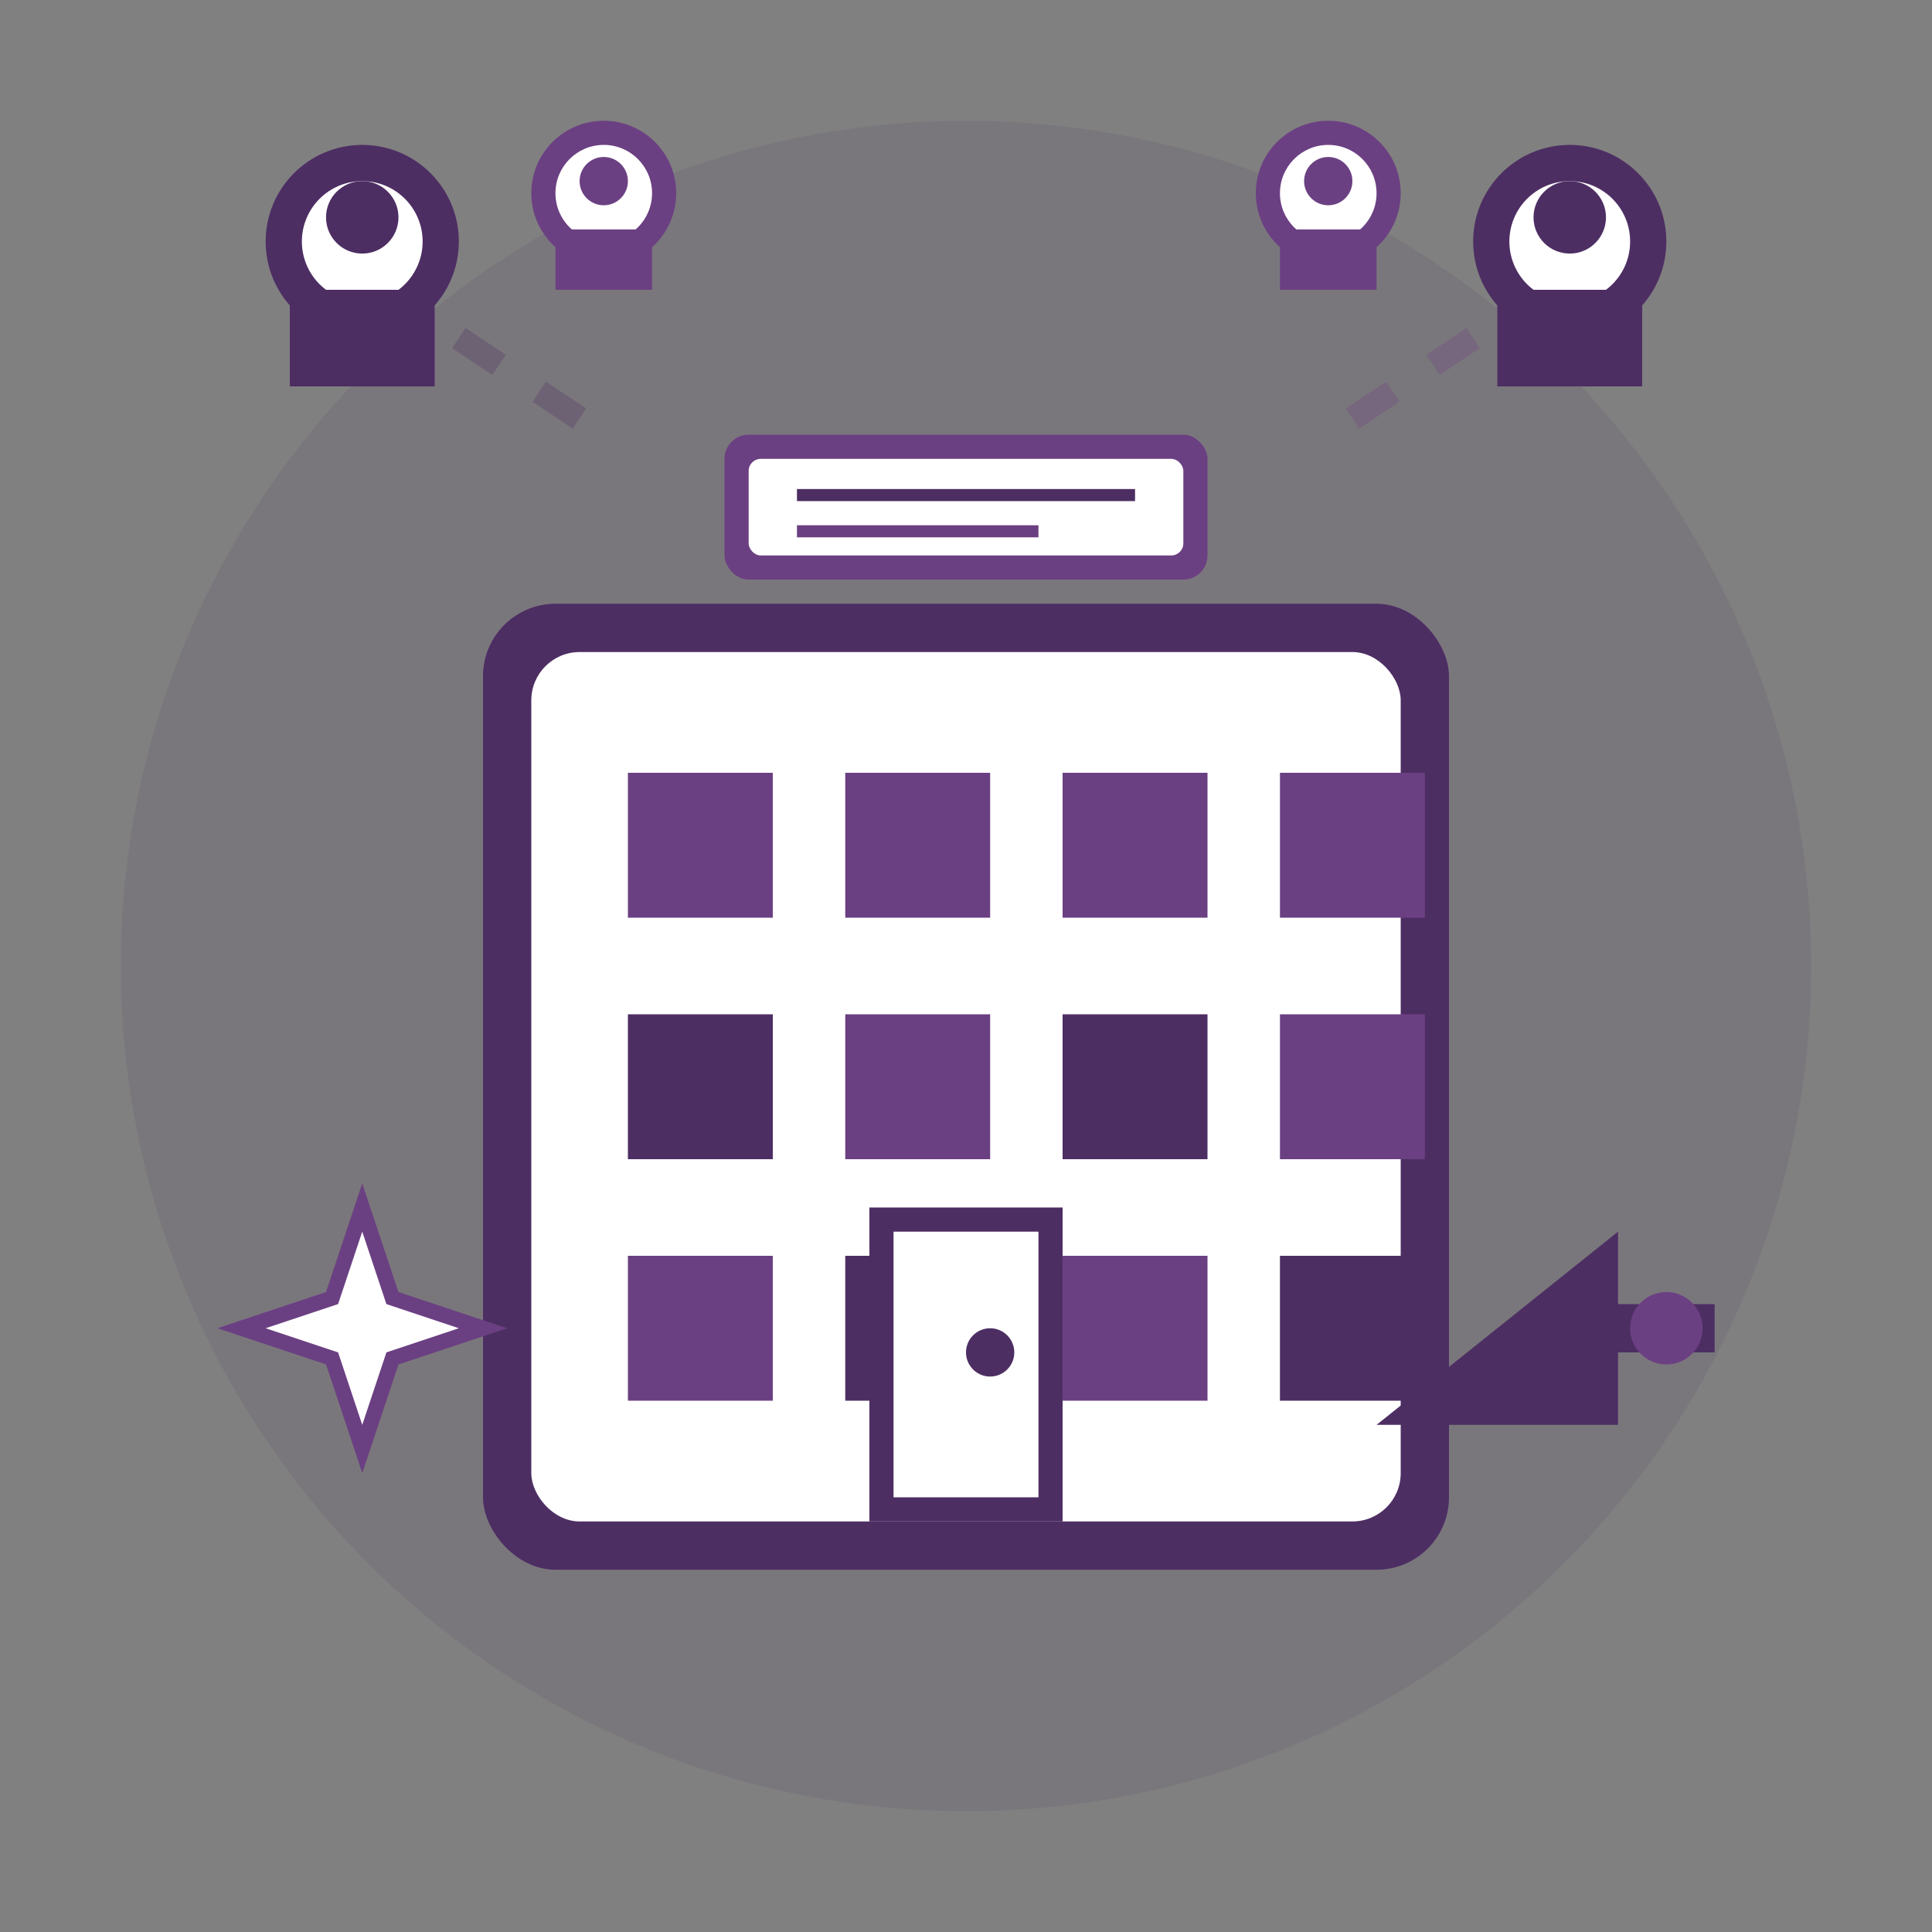 <svg width="80" height="80" viewBox="0 0 80 80" fill="none" xmlns="http://www.w3.org/2000/svg">
  <rect x="0" y="0" width="80" height="80" fill="#808080" stroke="none"/>
  <circle cx="40" cy="40" r="35" fill="#4d2e63" opacity="0.1"/>
  
  <!-- Building/Company -->
  <rect x="20" y="25" width="40" height="40" rx="3" fill="#4d2e63"/>
  <rect x="22" y="27" width="36" height="36" rx="2" fill="white"/>
  
  <!-- Windows -->
  <rect x="26" y="32" width="6" height="6" fill="#6b4082"/>
  <rect x="35" y="32" width="6" height="6" fill="#6b4082"/>
  <rect x="44" y="32" width="6" height="6" fill="#6b4082"/>
  <rect x="53" y="32" width="6" height="6" fill="#6b4082"/>
  
  <rect x="26" y="42" width="6" height="6" fill="#4d2e63"/>
  <rect x="35" y="42" width="6" height="6" fill="#6b4082"/>
  <rect x="44" y="42" width="6" height="6" fill="#4d2e63"/>
  <rect x="53" y="42" width="6" height="6" fill="#6b4082"/>
  
  <rect x="26" y="52" width="6" height="6" fill="#6b4082"/>
  <rect x="35" y="52" width="6" height="6" fill="#4d2e63"/>
  <rect x="44" y="52" width="6" height="6" fill="#6b4082"/>
  <rect x="53" y="52" width="6" height="6" fill="#4d2e63"/>
  
  <!-- Main entrance -->
  <rect x="36" y="50" width="8" height="13" fill="#4d2e63"/>
  <rect x="37" y="51" width="6" height="11" fill="white"/>
  <circle cx="41" cy="56" r="1" fill="#4d2e63"/>
  
  <!-- Company sign -->
  <rect x="30" y="18" width="20" height="6" rx="1" fill="#6b4082"/>
  <rect x="31" y="19" width="18" height="4" rx="0.5" fill="white"/>
  <line x1="33" y1="20.5" x2="47" y2="20.5" stroke="#4d2e63" stroke-width="0.5"/>
  <line x1="33" y1="22" x2="43" y2="22" stroke="#6b4082" stroke-width="0.5"/>
  
  <!-- Team/People icons -->
  <g transform="translate(15,10)">
    <circle cx="0" cy="0" r="4" fill="#4d2e63"/>
    <circle cx="0" cy="0" r="2.5" fill="white"/>
    <circle cx="0" cy="-1" r="1.5" fill="#4d2e63"/>
    <path d="M-3,2 L-3,6 L3,6 L3,2" fill="#4d2e63"/>
  </g>
  
  <g transform="translate(25,8)">
    <circle cx="0" cy="0" r="3" fill="#6b4082"/>
    <circle cx="0" cy="0" r="2" fill="white"/>
    <circle cx="0" cy="-0.5" r="1" fill="#6b4082"/>
    <path d="M-2,1.5 L-2,4 L2,4 L2,1.5" fill="#6b4082"/>
  </g>
  
  <g transform="translate(55,8)">
    <circle cx="0" cy="0" r="3" fill="#6b4082"/>
    <circle cx="0" cy="0" r="2" fill="white"/>
    <circle cx="0" cy="-0.5" r="1" fill="#6b4082"/>
    <path d="M-2,1.5 L-2,4 L2,4 L2,1.5" fill="#6b4082"/>
  </g>
  
  <g transform="translate(65,10)">
    <circle cx="0" cy="0" r="4" fill="#4d2e63"/>
    <circle cx="0" cy="0" r="2.5" fill="white"/>
    <circle cx="0" cy="-1" r="1.5" fill="#4d2e63"/>
    <path d="M-3,2 L-3,6 L3,6 L3,2" fill="#4d2e63"/>
  </g>
  
  <!-- Excellence star -->
  <g transform="translate(15,55)">
    <path d="M0,-6 L1.5,-1.5 L6,0 L1.5,1.5 L0,6 L-1.5,1.5 L-6,0 L-1.5,-1.5 Z" fill="#6b4082"/>
    <path d="M0,-4 L1,-1 L4,0 L1,1 L0,4 L-1,1 L-4,0 L-1,-1 Z" fill="white"/>
  </g>
  
  <!-- Growth arrow -->
  <g transform="translate(65,55)">
    <path d="M-8,4 L2,-4 L2,-1 L6,-1 L6,1 L2,1 L2,4 Z" fill="#4d2e63"/>
    <circle cx="4" cy="0" r="1.5" fill="#6b4082"/>
  </g>
  
  <!-- Connection lines -->
  <line x1="19" y1="14" x2="25" y2="18" stroke="#4d2e63" stroke-width="1" opacity="0.3" stroke-dasharray="2,2"/>
  <line x1="61" y1="14" x2="55" y2="18" stroke="#6b4082" stroke-width="1" opacity="0.3" stroke-dasharray="2,2"/>
</svg>
